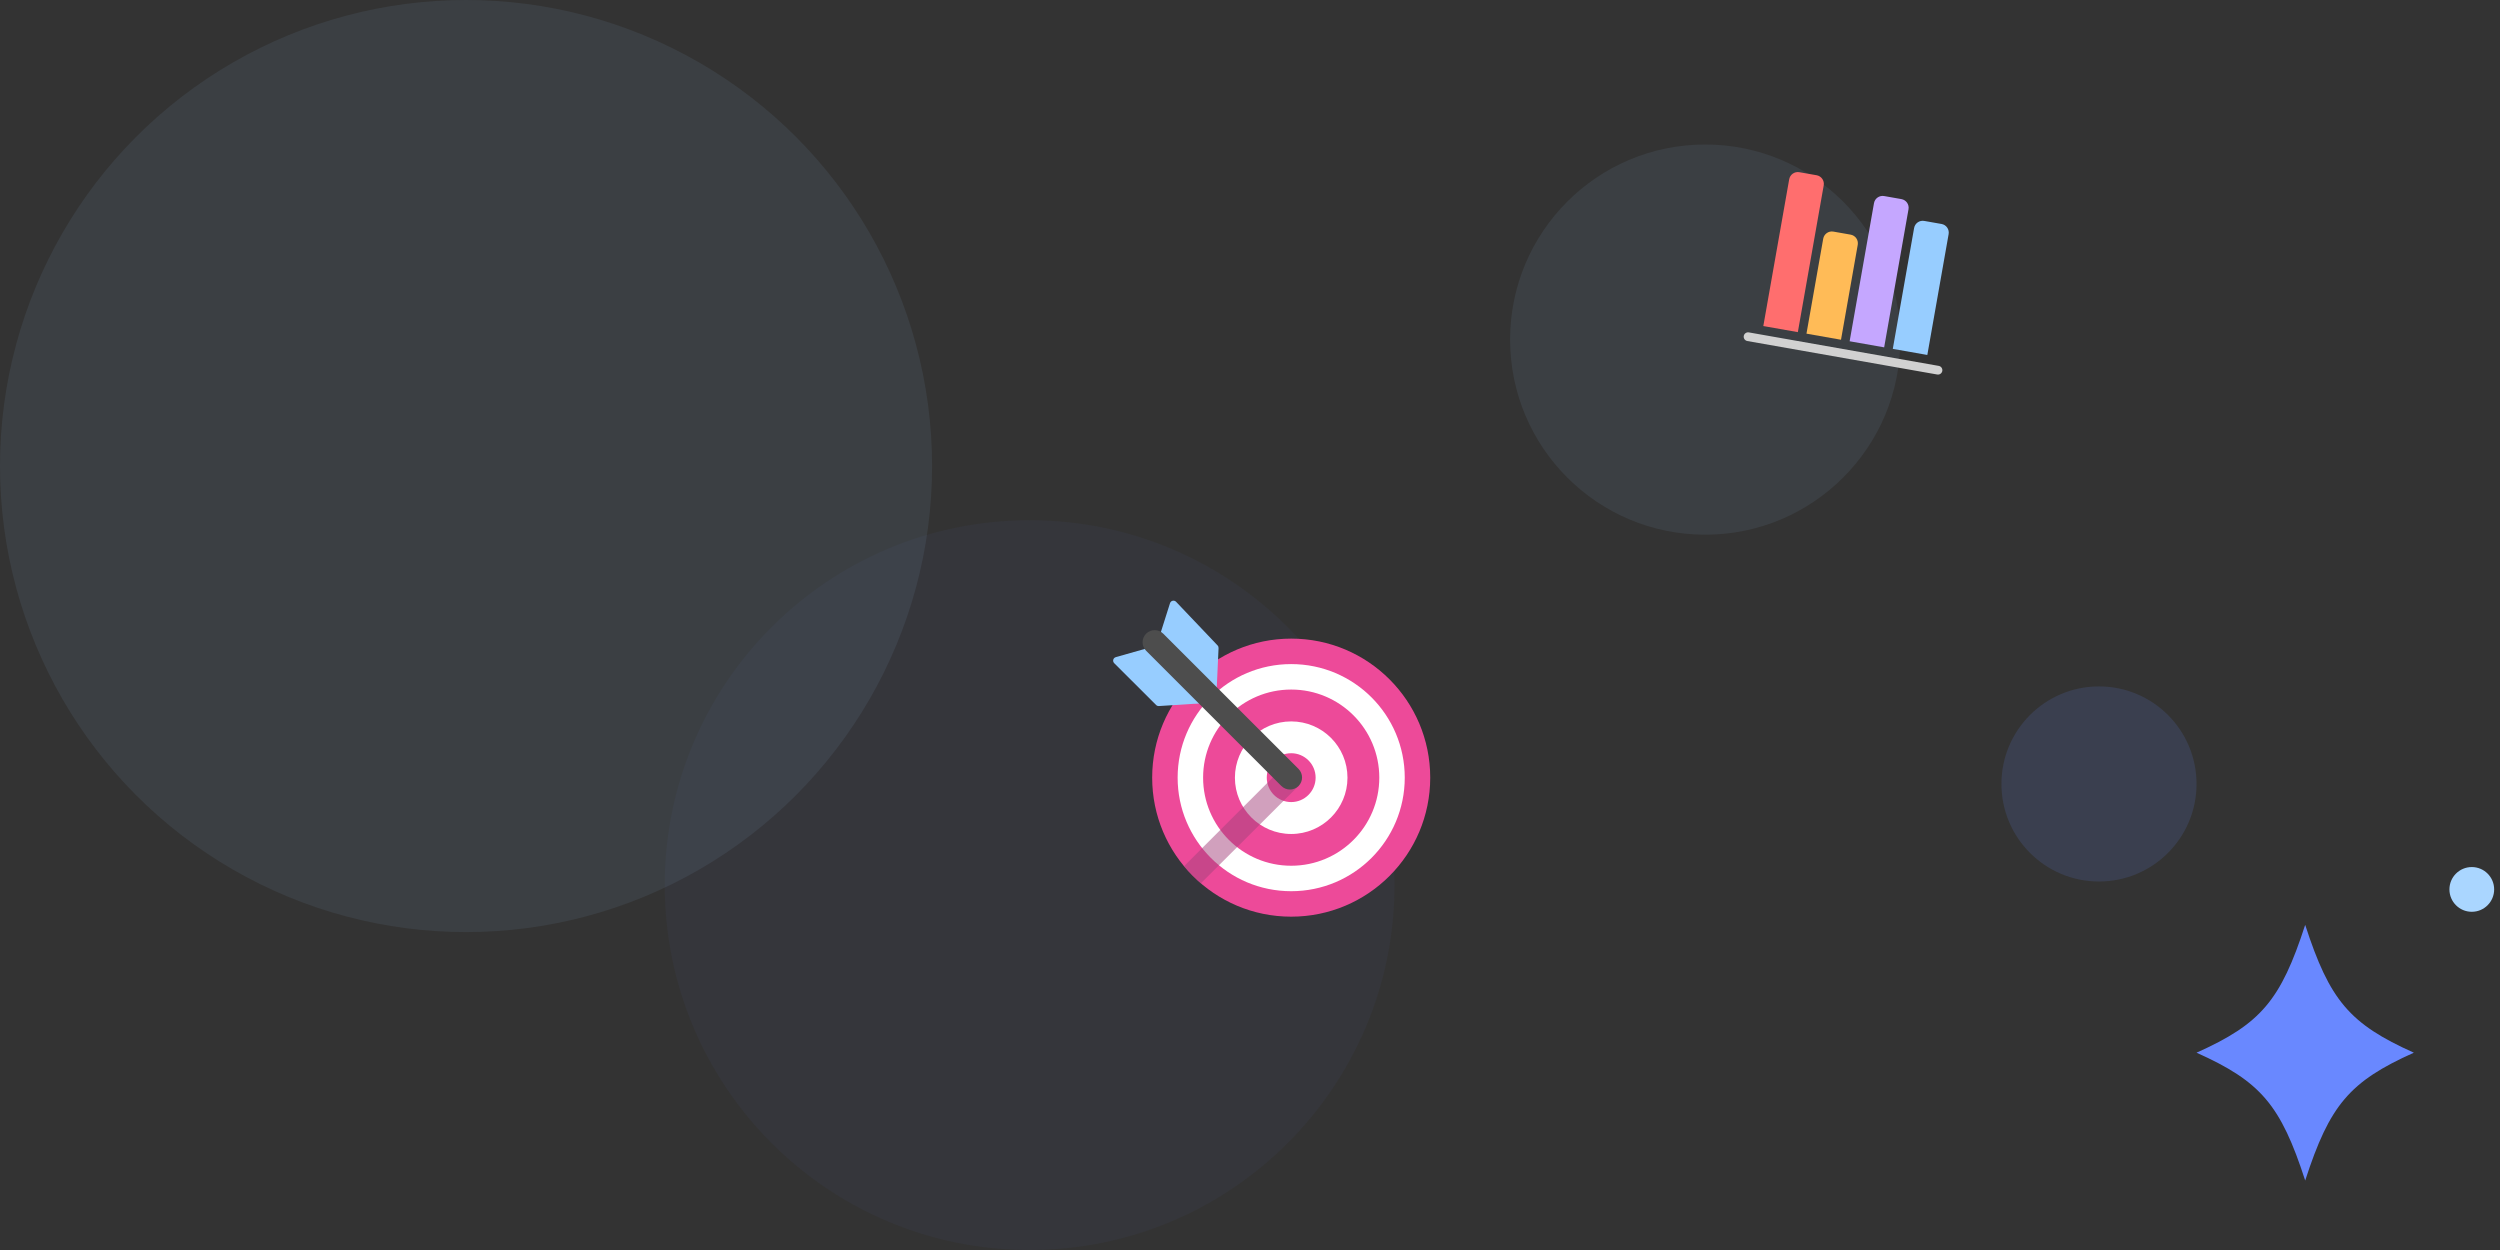 <svg width="346" height="173" viewBox="0 0 346 173" fill="none" xmlns="http://www.w3.org/2000/svg">
<rect x="0" y="0" width="346" height="173" fill="#333333" stroke="none"/>
<path d="M342.096 126.192C343.806 126.192 345.192 124.806 345.192 123.096C345.192 121.386 343.806 120 342.096 120C340.386 120 339 121.386 339 123.096C339 124.806 340.386 126.192 342.096 126.192Z" fill="#AAD6FF"/>
<circle opacity="0.08" cx="64.5" cy="64.5" r="64.5" fill="#97CDFF"/>
<circle opacity="0.04" cx="142.5" cy="122.5" r="50.5" fill="#6988FF"/>
<circle opacity="0.08" cx="236" cy="47" r="27" fill="#97CDFF"/>
<circle opacity="0.14" cx="290.5" cy="108.5" r="13.5" fill="#6988FF"/>
<path d="M334.077 145.692C325.181 149.683 322.432 152.918 319.039 163.385C315.645 152.918 312.896 149.683 304 145.692C312.896 141.702 315.645 138.467 319.038 128C322.43 138.465 325.18 141.7 334.075 145.692H334.077Z" fill="#6988FF"/>
<g clip-path="url(#clip0_16278_8988)">
<path d="M247.624 24.816C247.74 24.156 248.369 23.715 249.029 23.832L251.418 24.253C252.078 24.369 252.519 24.999 252.402 25.659L248.821 45.968L244.043 45.125L247.624 24.816Z" fill="#FF6E6E"/>
<path d="M252.333 33.037C252.45 32.377 253.079 31.937 253.738 32.053L256.128 32.474C256.788 32.591 257.228 33.22 257.112 33.88L254.795 47.021L250.016 46.178L252.333 33.037Z" fill="#FFBB57"/>
<path d="M259.36 28.117C259.476 27.457 260.105 27.017 260.765 27.133L263.154 27.554C263.814 27.671 264.255 28.3 264.138 28.96L260.768 48.074L255.989 47.231L259.36 28.117Z" fill="#C5A7FF"/>
<path d="M264.912 31.56C265.028 30.9 265.657 30.459 266.317 30.576L268.706 30.997C269.366 31.113 269.807 31.742 269.69 32.402L266.741 49.127L261.963 48.285L264.912 31.56Z" fill="#97CDFF"/>
<path d="M241.337 46.496C241.396 46.166 241.71 45.946 242.04 46.004L268.323 50.638C268.652 50.696 268.873 51.011 268.815 51.341C268.756 51.67 268.442 51.891 268.112 51.833L241.829 47.198C241.5 47.14 241.279 46.825 241.337 46.496Z" fill="#D1D1D1"/>
</g>
<path d="M197.943 107.626C197.943 118.255 189.33 126.867 178.702 126.867C168.073 126.867 159.461 118.255 159.461 107.626C159.461 96.998 168.073 88.385 178.702 88.385C189.33 88.385 197.943 96.998 197.943 107.626Z" fill="#ED4A99"/>
<path d="M194.418 107.626C194.418 116.307 187.383 123.343 178.702 123.343C170.021 123.343 162.985 116.307 162.985 107.626C162.985 98.945 170.021 91.91 178.702 91.91C187.383 91.91 194.418 98.945 194.418 107.626Z" fill="white"/>
<path d="M190.894 107.626C190.894 114.36 185.435 119.818 178.702 119.818C171.968 119.818 166.51 114.36 166.51 107.626C166.51 100.893 171.968 95.434 178.702 95.434C185.435 95.434 190.894 100.893 190.894 107.626Z" fill="#ED4A99"/>
<path d="M186.491 107.633C186.491 111.933 183.008 115.423 178.702 115.423C174.395 115.423 170.912 111.933 170.912 107.633C170.912 103.334 174.395 99.843 178.702 99.843C183.008 99.843 186.491 103.334 186.491 107.633Z" fill="white"/>
<path d="M182.082 107.626C182.082 109.491 180.567 111.007 178.702 111.007C176.837 111.007 175.321 109.491 175.321 107.626C175.321 105.761 176.837 104.246 178.702 104.246C180.567 104.246 182.082 105.761 182.082 107.626Z" fill="#ED4A99"/>
<path opacity="0.5" d="M163.87 119.894C164.693 120.867 165.193 121.389 166.194 122.253L179.785 108.703L177.419 106.337L163.863 119.894H163.87Z" fill="#A4437D"/>
<path d="M154.421 90.95L159.81 89.421C159.975 89.373 160.098 89.249 160.153 89.091L161.929 83.482C162.046 83.119 162.505 83.009 162.773 83.29L168.512 89.325C168.608 89.421 168.656 89.558 168.649 89.695L168.327 96.758C168.313 97.011 168.114 97.217 167.861 97.238L160.393 97.718C160.249 97.725 160.105 97.677 160.009 97.574L154.208 91.786C153.934 91.512 154.057 91.053 154.427 90.95H154.421Z" fill="#97CDFF"/>
<path d="M177.351 108.785C178.002 109.437 179.065 109.437 179.717 108.785C180.368 108.134 180.368 107.071 179.717 106.419L160.99 87.699C160.338 87.048 159.275 87.048 158.624 87.699C157.973 88.351 157.973 89.414 158.624 90.065L177.351 108.792V108.785Z" fill="#4D4D4D"/>
<defs>
<clipPath id="clip0_16278_8988">
<rect width="33.966" height="33.966" fill="white" transform="translate(243.898 18) rotate(10)"/>
</clipPath>
</defs>
</svg>
